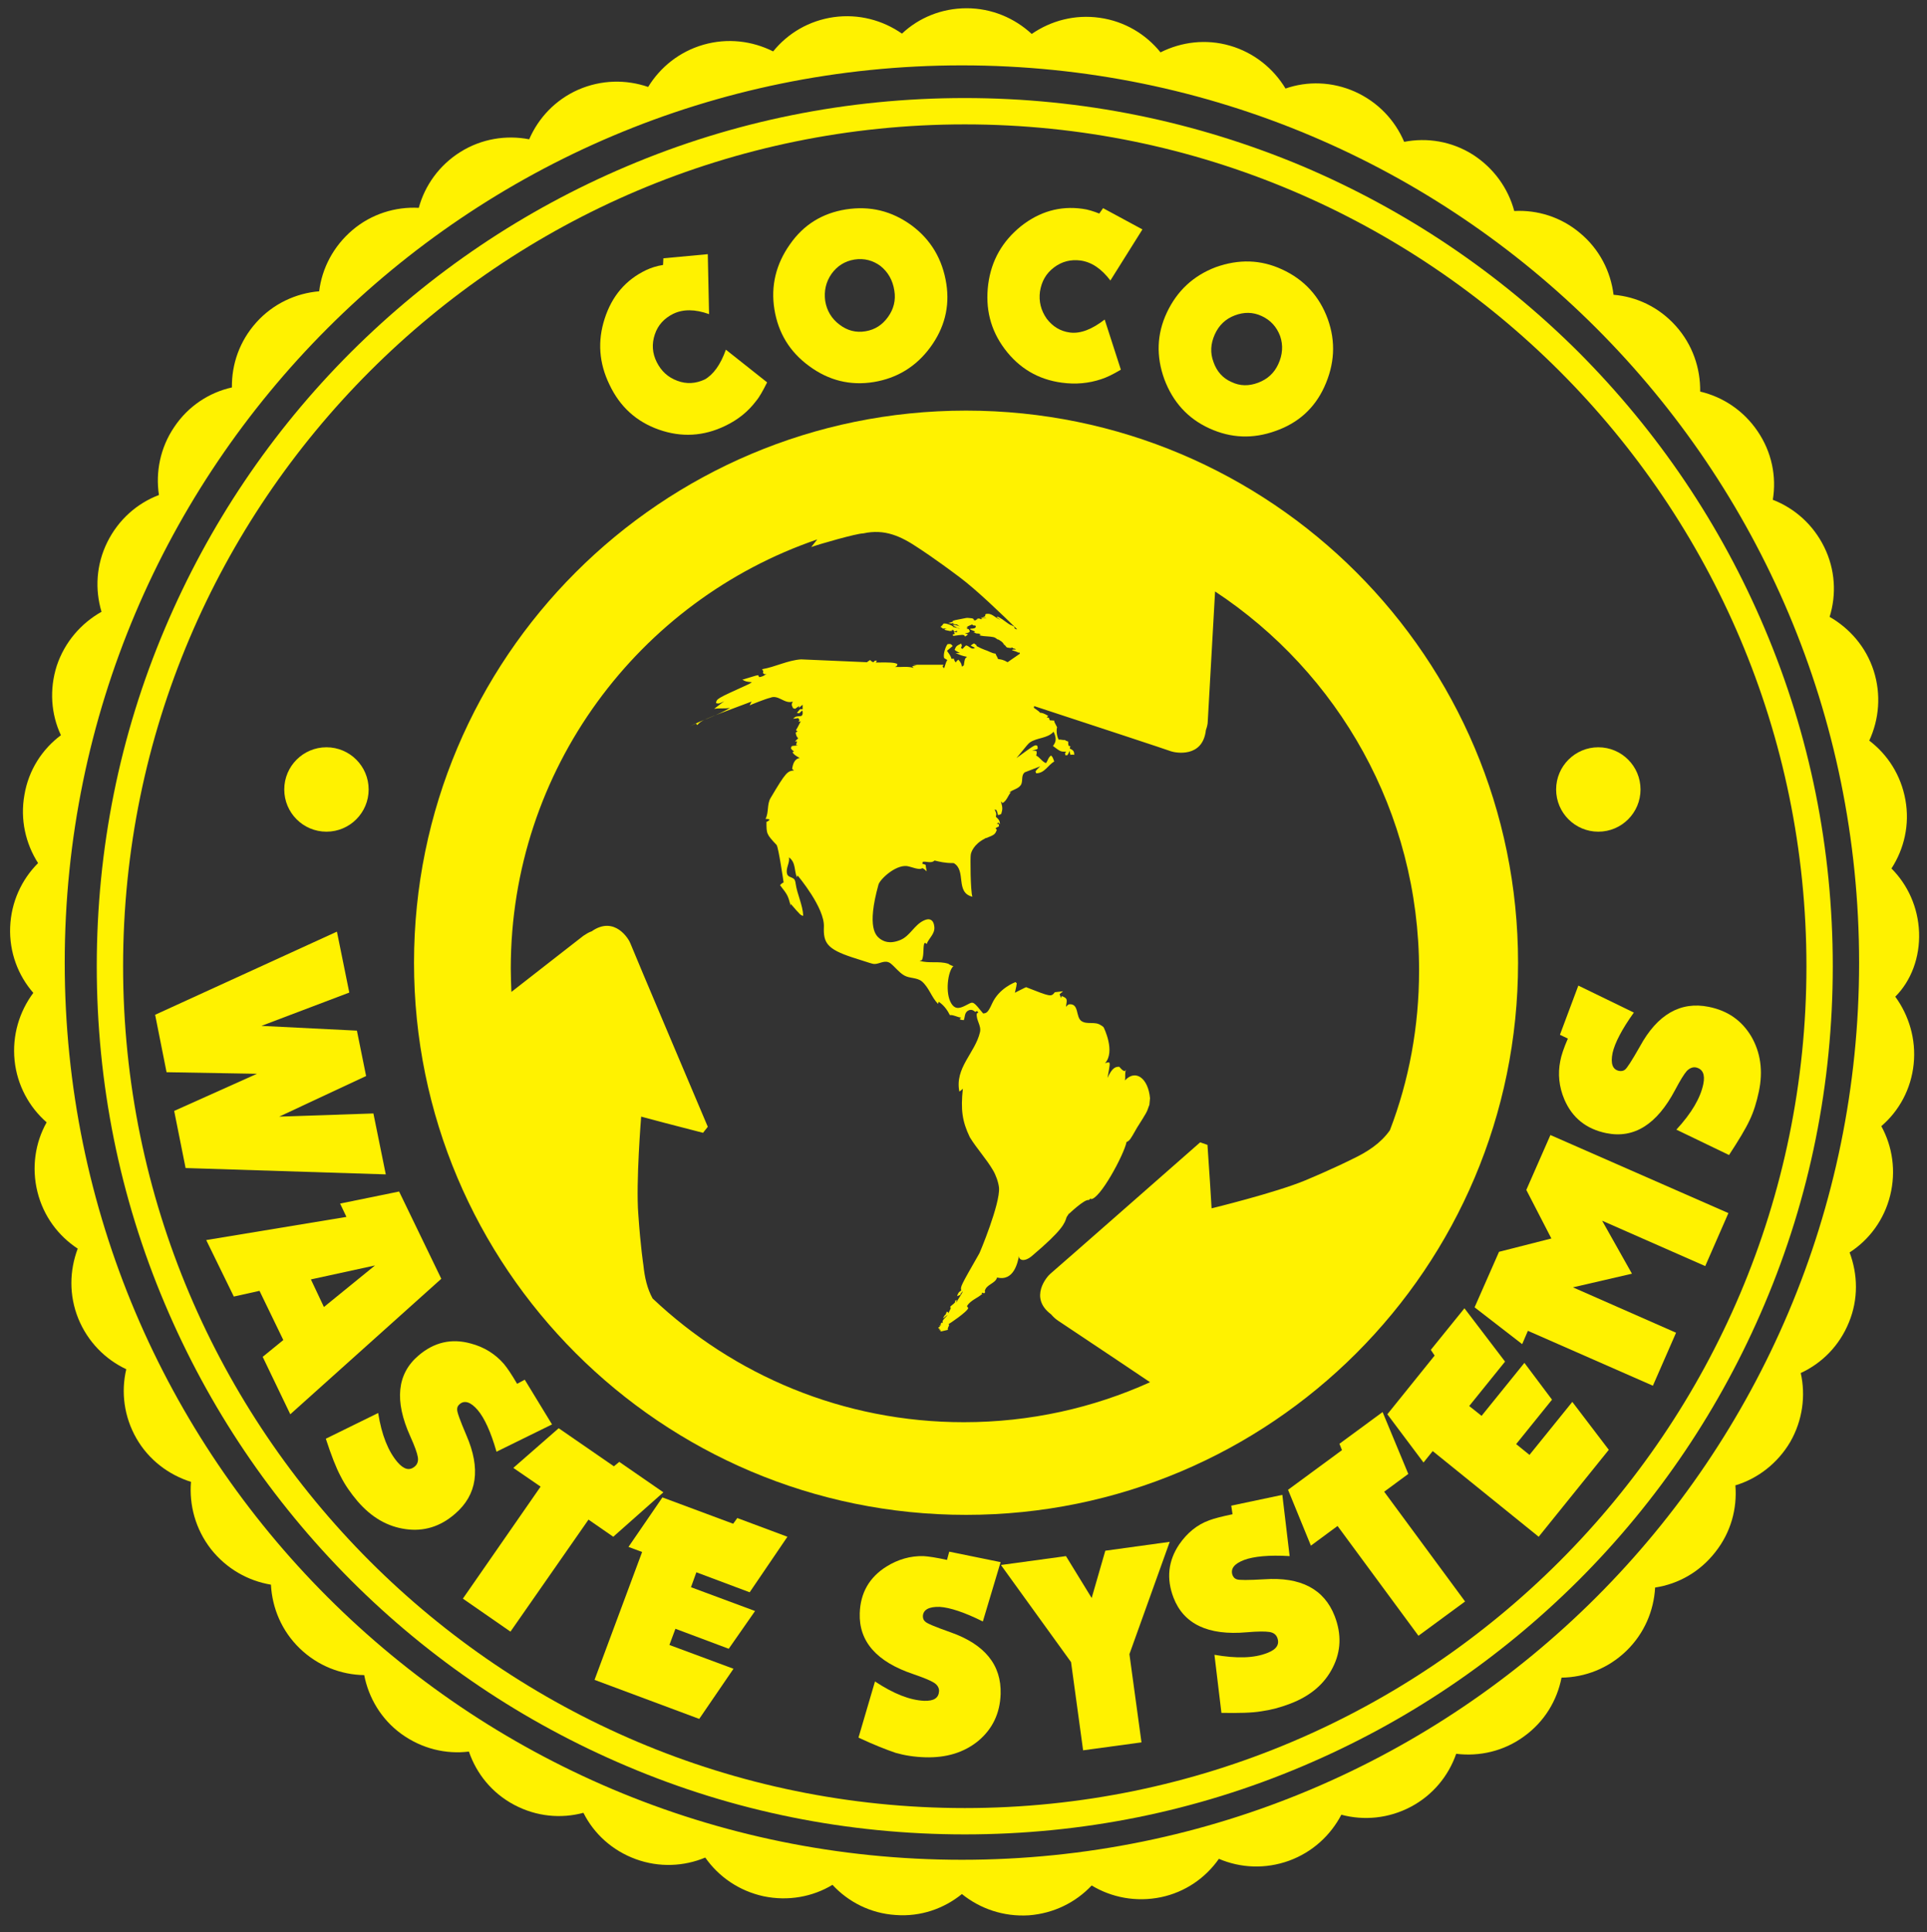 <?xml version="1.0" encoding="UTF-8"?>
<!-- Generator: Adobe Illustrator 25.0.0, SVG Export Plug-In . SVG Version: 6.00 Build 0)  -->
<svg xmlns="http://www.w3.org/2000/svg" xmlns:xlink="http://www.w3.org/1999/xlink" version="1.1" id="Capa_1" x="0px" y="0px" viewBox="0 0 607.4 608.9" style="enable-background:new 0 0 607.4 608.9;" xml:space="preserve">
<rect x="0" y="0" width="607.4" height="608.9" fill="#333333" stroke="none"/>
<style type="text/css">
	.st0{fill:#FFF200;}
</style>
<path class="st0" d="M604.9,293.8c-0.3-7.9-3.6-15-8.7-20.1c4-6.2,5.8-13.8,4.4-21.6c-1.4-7.8-5.6-14.3-11.4-18.7  c3.1-6.7,3.8-14.5,1.4-22c-2.4-7.5-7.6-13.4-13.9-17c2.2-7,1.8-14.9-1.7-22c-3.5-7.1-9.3-12.2-16.2-14.9c1.2-7.3-0.3-15-4.8-21.6  c-4.4-6.5-10.9-10.8-18.1-12.5c0.1-7.4-2.4-14.8-7.7-20.7c-5.3-5.9-12.3-9.2-19.6-9.8c-0.9-7.3-4.4-14.3-10.5-19.4  c-6-5.1-13.5-7.4-20.8-7c-1.9-7.1-6.4-13.5-13.1-17.8c-6.7-4.2-14.4-5.4-21.6-4c-2.9-6.8-8.2-12.5-15.5-15.8c-7.2-3.2-15-3.4-21.9-1  c-3.8-6.3-9.9-11.3-17.5-13.5c-7.6-2.2-15.3-1.2-21.9,2.1c-4.6-5.7-11.3-9.8-19.2-10.9c-7.8-1.1-15.3,0.9-21.4,5.1  c-5.4-5-12.6-8.1-20.5-8.1c-7.9,0-15.1,3-20.4,8c-6-4.2-13.6-6.3-21.5-5.2c-7.8,1.1-14.5,5.1-19.1,10.8c-6.6-3.3-14.3-4.3-22-2.1  c-7.6,2.2-13.6,7.1-17.4,13.3c-7-2.4-14.8-2.3-22.1,0.9c-7.2,3.2-12.5,8.9-15.4,15.6c-7.2-1.4-15-0.2-21.7,4  c-6.7,4.2-11.2,10.6-13.1,17.6c-7.3-0.4-14.9,1.9-20.9,7c-6,5.1-9.6,12-10.5,19.3c-7.3,0.6-14.5,3.9-19.8,9.8  c-5.3,5.9-7.8,13.2-7.7,20.5c-7.2,1.6-13.8,5.9-18.2,12.5c-4.4,6.5-5.9,14.2-4.8,21.4c-6.9,2.6-12.8,7.8-16.3,14.9  c-3.5,7.1-3.9,14.9-1.8,21.9c-6.4,3.6-11.6,9.5-14.1,17c-2.4,7.5-1.8,15.3,1.3,21.9c-5.9,4.4-10.2,11-11.5,18.8  c-1.4,7.8,0.4,15.4,4.3,21.5c-5.2,5.2-8.5,12.3-8.8,20.2c-0.3,7.9,2.5,15.2,7.3,20.7c-4.4,5.9-6.7,13.4-5.9,21.3  c0.8,7.8,4.6,14.7,10.1,19.5c-3.6,6.4-4.8,14.2-2.9,21.9c1.9,7.7,6.6,13.9,12.7,17.9c-2.6,6.9-2.8,14.7,0.2,22.1  c3,7.3,8.5,12.8,15.1,15.9c-1.7,7.2-0.7,15,3.2,21.8c3.9,6.8,10.2,11.5,17.2,13.7c-0.6,7.3,1.4,14.9,6.3,21.2  c4.9,6.2,11.7,10,18.9,11.2c0.4,7.4,3.4,14.6,9.1,20.1c5.7,5.5,13,8.3,20.3,8.4c1.4,7.2,5.4,14,11.8,18.6c6.4,4.6,14,6.4,21.2,5.5  c2.4,7,7.3,13.1,14.3,16.8c7,3.7,14.7,4.4,21.8,2.5c3.3,6.6,9.1,11.9,16.5,14.6c7.4,2.7,15.2,2.3,21.9-0.5  c4.2,6,10.6,10.5,18.4,12.2c7.7,1.6,15.4,0.2,21.7-3.6c5,5.4,12,9,19.9,9.5c7.9,0.6,15.2-2,20.9-6.6c5.7,4.6,13.1,7.2,21.1,6.7  c7.9-0.6,14.8-4.1,19.8-9.4c6.3,3.8,14,5.3,21.8,3.7c7.7-1.6,14.1-6.1,18.3-12.1c6.8,2.9,14.6,3.3,22.1,0.6  c7.4-2.7,13.1-8,16.5-14.5c7.1,1.9,14.9,1.2,21.9-2.5c7-3.7,11.9-9.8,14.3-16.7c7.3,0.9,15-0.8,21.4-5.5  c6.4-4.6,10.4-11.3,11.8-18.5c7.4-0.1,14.7-2.9,20.4-8.4c5.7-5.5,8.7-12.7,9.1-20c7.3-1.1,14.1-4.9,19-11.2c4.9-6.2,6.9-13.7,6.3-21  c7-2.1,13.3-6.9,17.3-13.7c3.9-6.8,4.9-14.6,3.3-21.7c6.7-3.1,12.2-8.6,15.2-16c3-7.3,2.8-15.1,0.2-22c6.2-4,10.9-10.3,12.8-18  c1.9-7.7,0.7-15.4-2.8-21.8c5.6-4.8,9.4-11.7,10.2-19.6c0.8-7.8-1.5-15.3-5.8-21.2C602.4,309.1,605.2,301.7,604.9,293.8z   M303.2,586.1C147,586.1,20.4,459.5,20.4,303.4S147,20.6,303.2,20.6S586,147.2,586,303.4S459.4,586.1,303.2,586.1z"></path>
<path class="st0" d="M410.6,52.4C376.8,38.2,341,30.9,304.1,30.9s-72.8,7.2-106.5,21.5c-32.6,13.8-61.8,33.5-87,58.6  c-25.1,25.1-44.8,54.4-58.6,87c-14.3,33.7-21.5,69.6-21.5,106.5c0,36.9,7.2,72.8,21.5,106.5c13.8,32.6,33.5,61.8,58.6,87  c25.1,25.1,54.4,44.8,87,58.6c33.7,14.3,69.6,21.5,106.5,21.5s72.8-7.2,106.5-21.5c32.6-13.8,61.8-33.5,87-58.6  c25.1-25.1,44.8-54.4,58.6-87c14.3-33.7,21.5-69.6,21.5-106.5c0-36.9-7.2-72.8-21.5-106.5c-13.8-32.6-33.5-61.8-58.6-87  C472.4,85.9,443.1,66.2,410.6,52.4z M569.4,304.5c0,146.3-119,265.3-265.3,265.3S38.8,450.8,38.8,304.5s119-265.3,265.3-265.3  S569.4,158.2,569.4,304.5z"></path>
<g>
	<path class="st0" d="M228.8,110.2l13,10.3c-1.3,2.6-2.4,4.6-3.5,5.9c-2.5,3.3-5.7,5.9-9.7,7.8c-6.8,3.3-13.8,3.7-20.9,1.2   c-7.1-2.5-12.3-7.2-15.6-14.2c-3.3-6.8-3.8-13.7-1.5-20.8c2.3-7.1,6.6-12.2,13.1-15.3c1.5-0.7,3.3-1.3,5.3-1.6l0.1-2.1l14-1.3   l0.4,18.9c-4.4-1.6-8.2-1.6-11.3-0.1c-2.8,1.4-4.8,3.5-5.8,6.5c-1,3-0.8,5.9,0.6,8.7c1.4,2.8,3.5,4.8,6.5,5.9   c2.9,1.1,5.8,0.9,8.6-0.4C224.8,118.1,227.1,115,228.8,110.2z"></path>
	<path class="st0" d="M266.6,66c7.7-1.2,14.5,0.5,20.7,5c6.1,4.5,9.8,10.7,11,18.5c1.1,7.2-0.6,13.9-5.1,20   c-4.5,6.1-10.5,9.7-17.8,10.9c-7.4,1.2-14.2-0.5-20.3-5c-6.2-4.5-9.8-10.5-11-17.9c-1.2-7.4,0.5-14.3,4.9-20.5   C253.3,70.8,259.2,67.2,266.6,66z M269.3,81.8c-3,0.5-5.4,2-7.2,4.5c-1.8,2.6-2.4,5.4-2,8.5c0.5,3.1,2,5.6,4.5,7.5   c2.5,1.9,5.2,2.6,8.2,2.1c3-0.5,5.3-2,7.1-4.5c1.8-2.5,2.5-5.3,2-8.3c-0.5-3.3-2-5.9-4.4-7.8C275.2,82.1,272.4,81.3,269.3,81.8z"></path>
	<path class="st0" d="M348.2,100.7l5.1,15.8c-2.5,1.5-4.6,2.5-6.2,3c-3.9,1.3-8,1.7-12.4,1.1c-7.5-1-13.5-4.6-18-10.6   c-4.5-6-6.2-12.8-5.2-20.5c1-7.5,4.5-13.5,10.3-18.2c5.8-4.6,12.3-6.5,19.4-5.5c1.7,0.2,3.5,0.8,5.3,1.5l1.2-1.7l12.4,6.7L350,88.4   c-2.8-3.7-5.9-5.8-9.4-6.3c-3.1-0.4-5.9,0.3-8.4,2.2c-2.5,1.9-3.9,4.4-4.4,7.6c-0.4,3.1,0.3,5.9,2.1,8.5c1.9,2.5,4.3,4,7.4,4.4   C340.6,105.2,344.2,103.8,348.2,100.7z"></path>
	<path class="st0" d="M404.1,84.9c7,3.2,11.8,8.5,14.4,15.6c2.6,7.2,2.2,14.3-1.1,21.5c-3.1,6.7-8.2,11.3-15.3,13.8   c-7.2,2.6-14.1,2.3-20.9-0.8c-6.8-3.1-11.5-8.3-14.2-15.5c-2.6-7.2-2.4-14.2,0.8-21c3.2-6.8,8.3-11.6,15.4-14.3   C390.5,81.6,397.4,81.8,404.1,84.9z M397.7,99.6c-2.8-1.3-5.6-1.3-8.5-0.2c-2.9,1.1-5,3.1-6.3,6c-1.3,2.9-1.5,5.8-0.4,8.7   c1,2.9,2.9,5.1,5.7,6.3c2.7,1.3,5.5,1.3,8.4,0.2c2.9-1.1,5-3,6.3-5.8c1.4-3,1.6-6,0.6-8.9C402.4,103,400.5,100.9,397.7,99.6z"></path>
</g>
<circle class="st0" cx="102.9" cy="248.8" r="13.3"></circle>
<circle class="st0" cx="503.8" cy="248.8" r="13.3"></circle>
<g>
	<path class="st0" d="M58.5,368.1l-3.6-18L81,338.4l-28.5-0.5l-3.6-18.1l57.3-26.2l3.9,19.2l-27.7,10.5l30.1,1.5l2.9,14.3L88,351.9   l29.7-1l3.9,19.2L58.5,368.1z"></path>
	<path class="st0" d="M91.5,445.7l-8.7-18.1l6.5-5.3l-7.5-15.5l-8.1,1.8L65,390.8l44.2-7.3l-2-4.2l18.6-3.8l13.3,27.5L91.5,445.7z    M102.1,411.9l16.1-13.1l-20.2,4.4L102.1,411.9z"></path>
	<path class="st0" d="M102.7,453.4l16.5-8.1c1.1,7,3.2,12.1,6.1,15.5c2,2.3,3.8,2.8,5.5,1.3c0.8-0.7,1.1-1.7,0.9-2.9   c-0.2-1.3-1-3.5-2.4-6.6c-5-11.1-4.2-19.6,2.6-25.4c4.9-4.2,10.4-5.5,16.5-3.8c4.2,1.1,7.7,3.3,10.4,6.4c1.1,1.3,2.5,3.4,4.2,6.3   l2.4-1.3l8.6,14.1l-17.5,8.6c-1.8-6.3-3.8-10.6-5.9-13.1c-2.2-2.6-4.2-3.2-5.7-1.9c-0.6,0.5-0.8,1-0.8,1.6   c-0.1,0.8,0.9,3.5,2.9,8.2c4.6,10.6,3.4,18.8-3.6,24.8c-4.6,4-9.8,5.6-15.5,4.8c-5.8-0.8-10.8-3.7-15.2-8.8c-2.2-2.6-4-5.2-5.3-7.8   C105.9,462.5,104.4,458.6,102.7,453.4z"></path>
	<path class="st0" d="M160.9,514.2l-15-10.4l24.5-35.3l-8.6-5.9l14.3-12.5l17.4,12l1.7-1.4l13.9,9.6l-15.8,14l-7.8-5.4L160.9,514.2z   "></path>
	<path class="st0" d="M220.4,541.7l-33-12.3l15-40.3l-4.3-1.6l10.7-15.6l22.3,8.3l1.3-1.8l15.8,5.9l-11.9,17.5l-16.8-6.3l-1.7,4.7   l20.2,7.5l-8.3,11.9l-16.8-6.3l-1.9,5.1l20.2,7.5L220.4,541.7z"></path>
	<path class="st0" d="M270.6,547.6l5.2-17.7c5.9,3.9,11,5.9,15.5,6.1c3.1,0.1,4.6-0.9,4.7-3.1c0-1-0.5-1.9-1.6-2.6   c-1.1-0.7-3.3-1.6-6.5-2.7c-11.6-3.9-17.2-10.3-16.9-19.2c0.2-6.4,3-11.3,8.4-14.7c3.7-2.3,7.6-3.4,11.7-3.3   c1.7,0.1,4.2,0.5,7.4,1.2l0.7-2.6l16.2,3.3l-5.6,18.7c-5.8-2.9-10.4-4.4-13.6-4.6c-3.4-0.1-5.2,0.9-5.3,2.9c0,0.7,0.2,1.3,0.7,1.7   c0.5,0.6,3.2,1.7,8,3.4c10.8,3.8,16.1,10.3,15.8,19.5c-0.2,6.1-2.6,11-7,14.7c-4.5,3.7-10.1,5.4-16.8,5.2c-3.4-0.1-6.5-0.6-9.3-1.4   C279.4,551.4,275.5,549.9,270.6,547.6z"></path>
	<path class="st0" d="M359.8,549.1l-18.4,2.5l-3.8-27.8l-22.1-30.6l20.5-2.8l8.1,13.2l4.3-14.9l20.3-2.8L356,521.3L359.8,549.1z"></path>
	<path class="st0" d="M385,539.8l-2.2-18.3c6.9,1.2,12.5,1.1,16.7-0.6c2.9-1.1,3.9-2.7,3.1-4.8c-0.4-1-1.2-1.6-2.5-1.8   c-1.3-0.2-3.6-0.2-7.1,0.1c-12.2,1.1-19.9-2.6-23.1-10.9c-2.3-6-1.7-11.6,1.8-16.8c2.5-3.6,5.6-6.2,9.5-7.6c1.6-0.6,4-1.2,7.3-1.9   l-0.4-2.7l16.1-3.4l2.3,19.3c-6.5-0.4-11.3,0.1-14.3,1.2c-3.2,1.2-4.4,2.8-3.7,4.8c0.3,0.7,0.7,1.1,1.3,1.3c0.7,0.3,3.6,0.3,8.7,0   c11.5-0.8,18.9,3.1,22.2,11.6c2.2,5.7,2,11.1-0.6,16.2c-2.6,5.2-7.1,9-13.4,11.4c-3.1,1.2-6.2,2-9.1,2.4   C394.7,539.8,390.5,539.9,385,539.8z"></path>
	<path class="st0" d="M461.8,504.7l-14.7,10.8l-25.5-34.6l-8.4,6.2l-7.2-17.6l17-12.5l-0.8-2l13.6-10l8.1,19.5l-7.6,5.6L461.8,504.7   z"></path>
	<path class="st0" d="M507.1,456.9L485,484.3l-33.4-27l-2.9,3.6l-11.4-15.2l14.9-18.5l-1.2-1.8l10.6-13.1l12.8,16.8l-11.3,14   l3.9,3.1l13.5-16.7l8.7,11.6l-11.3,14l4.2,3.4l13.5-16.7L507.1,456.9z"></path>
	<path class="st0" d="M544.8,382.3l-7.3,16.7l-32.5-14.3l9.4,16.7l-18.6,4.3l32.5,14.3l-7.3,16.7l-39.4-17.3l-1.8,4.2l-15-11.6   l7.7-17.5l16.5-4.2l-7.9-15.3l7.6-17.3L544.8,382.3z"></path>
	<path class="st0" d="M545,364l-16.6-8c4.8-5.2,7.6-10,8.5-14.4c0.6-3-0.2-4.7-2.3-5.2c-1-0.2-2,0.2-2.9,1.1c-0.9,1-2.1,3-3.7,6   c-5.7,10.8-12.9,15.4-21.7,13.6c-6.3-1.3-10.7-4.8-13.2-10.6c-1.7-4-2.1-8.1-1.3-12.1c0.3-1.7,1.1-4.1,2.4-7.1l-2.5-1.2l5.8-15.5   l17.5,8.5c-3.8,5.3-6,9.6-6.7,12.7c-0.7,3.4,0,5.3,2.1,5.7c0.7,0.1,1.3,0,1.8-0.4c0.6-0.4,2.2-2.9,4.7-7.3   c5.5-10.1,12.8-14.3,21.7-12.5c6,1.2,10.4,4.3,13.4,9.3c2.9,5,3.8,10.8,2.4,17.4c-0.7,3.3-1.6,6.3-2.9,9   C550.2,355.8,548,359.4,545,364z"></path>
</g>
<path class="st0" d="M269.9,160.9C269.9,160.9,269.9,160.9,269.9,160.9C269.9,160.8,269.9,160.8,269.9,160.9  C269.9,160.9,269.9,160.9,269.9,160.9z"></path>
<path class="st0" d="M380.5,425.8c0.7-0.5,1.5-1,2.2-1.4c-1.4,0.4-2.2,0.6-2.2,0.6L380.5,425.8z"></path>
<path class="st0" d="M304.5,129.4c-96.1,0-174,77.9-174,174s77.9,174,174,174s174-77.9,174-174S400.6,129.4,304.5,129.4z M426,365.4  c0,0-5.3,2.7-14.6,6.6c-9.4,3.9-29.5,8.8-29.5,8.8h0l-0.5-8.1c0,0,0,0,0,0l-0.8-11.9l-2.3-0.8c0,0-46.2,40.6-47.2,41.4  c-1,0.8-6.9,7.5,0.2,12.8c0,0,0,0,0,0c0.6,0.7,1.3,1.4,2.2,2c1.3,0.9,16.4,10.9,29,19.4c-17.9,8.1-37.8,12.6-58.7,12.6  c-38,0-72.5-14.8-98.1-39c-1.7-3.1-2.5-6.6-2.9-10.5c0,0-0.9-5.8-1.6-16c-0.8-10.1,0.9-30.8,0.9-30.8v0l7.9,2.1c0,0,0,0,0,0l11.6,3  h0l1.5-1.9c0,0-24-56.6-24.4-57.8c-0.4-1.2-4.9-8.9-12.2-3.8c0,0,0,0,0,0c-0.9,0.3-1.7,0.8-2.6,1.4c-1.1,0.8-12,9.4-22.7,17.7  c-0.1-2.5-0.2-4.9-0.2-7.4c0-62.7,40.4-116,96.6-135.2c-0.6,0.8-1.3,1.6-1.9,2.4c2.5-0.9,14.3-4.3,16.4-4.3  c6.8-1.5,11.9,0.9,17.4,4.6c0,0,5,3.2,13.1,9.3c5.2,3.9,13.1,11.5,18,16.3c0,0,0,0,0,0c-0.4,0.1-0.9-0.2-0.9-0.7c0,0,0.1,0,0.2,0  c-0.5-0.3-1.2-0.6-1.2-0.6c0,0,0,0.1,0.1,0.1c-1.4-0.7-2.5-1.8-3.8-2.5c-0.4-0.2-0.6-0.3-0.8-0.2c0.2,0.5,0.8,0.6,1.1,0.9  c-1.6-0.5-2.6-2.2-4.5-1.8c-0.2,0.1-0.2,0.1-0.3,0.5c0,0,0.1,0.1,0.1,0.1c0,0,0.1,0,0.1,0.1l0,0l0,0l0.1,0c0,0,0,0,0,0l0,0l0,0l0,0  c0,0-0.1,0-0.1-0.1c-0.3,0.1-0.6,0.4-1,0.4c0.5,0.1,0.8,0.2,1.3,0.4c-0.6,0-1.2-0.4-1.9-0.3c0.4,0.2,0.8,0.3,0.8,0.3  c-0.2,0-0.3,0-0.5,0c0,0.1,0,0.2-0.1,0.3c-0.2-0.1-0.8-0.5-1.4-0.1c0.1,0.1,0.2,0.1,0.3,0.2c-0.1,0-0.2-0.1-0.3-0.1  c-0.4,0.3-0.4,0.3-0.5,0.3c-0.2,0-0.8,0-0.8,0c0.3,0,0.4,0,0.5-0.1c0,0,0,0,0,0c0,0,0-0.1-0.2-0.2c-0.2-0.2-0.3-0.3,0-0.2  c-0.4-0.1-0.7-0.2-1.1-0.2c-0.7-0.1-1-0.1-1.5,0c-3.7,0.7-3.7,0.7-4.1,1c0.1,0,0.2,0.1,0.2,0.1c-0.5,0.1-1,0.4-1.5,0.4  c0.2,0.1,0.2,0.1,1.1,0.2c0.1-0.1,0.1-0.2,0.7-0.2c-0.1,0.1-0.3,0.2-0.6,0.3c0.5,0.1,1.1,0.2,1.6,0.2c0.1,0.1,0.2,0.3,0.9,0.6  c-0.7-0.1-1.3-0.6-2.1-0.4c0,0,0,0.1,0,0.1c0.3,0.4,0.9,0.4,1.2,0.8c0.2,0,0.4,0,0.9,0.3c-0.7-0.2-1.4-0.5-2.2-0.6  c0,0,0-0.1,0.1-0.1c-0.5-0.5-2.8-1.3-3.2-0.9c0,0,0,0.1,0,0.1c-0.2,0.3-0.4,0.5-0.7,0.7c0.3,0,0.4,0,0.8,0.1c-0.4-0.1-0.6-0.1-1,0  c0.5,0.3,0.8,0.6,0.8,0.6c0.4,0,0.8-0.1,1.2,0c-0.5,0.1-0.5,0.1-0.7,0.2c0,0,0.1,0.1,0.1,0.1c0,0,0,0.1,0,0.1  c0.2,0.1,1.8,0.4,1.8,0.4c0,0,0-0.1,0-0.1c0,0,0-0.1-0.1-0.1c0.1,0.1,0.2,0.1,0.4,0.2c0,0,0.1-0.1,0.1-0.1c0-0.1,0-0.2,0-0.3  c0.2,0.2,0.2,0.2,0.3,0.3c0-0.1,0-0.1-0.1-0.4c0.5,0.3,0.5,0.3,0.4,0.5c0.3,0.2,0.8,0.1,1-0.2c0,0.1,0.1,0.2,0,0.6  c-0.5-0.1-0.5-0.1-0.7-0.2c-0.1,0-0.1,0-0.1,0h0h0c0,0,0,0,0,0h0c-0.1,0.3-0.1,0.5,0.3,0.6c-0.3,0.1-0.5,0.2-0.8,0.3  c0.1,0.3,0.1,0.3,0.2,0.4c3-0.4,3-0.4,3.6-0.1c0,0-0.1,0-0.1,0c0,0.1,0.1,0.2,0.2,0.3c0.6-0.3,0.8-0.6,0.9-0.7  c-0.3-0.2-0.6-0.1-0.9-0.2c0,0,0,0,0,0c0.4-0.3,1-0.1,1.4-0.6c0.2-0.2-0.1-0.5-0.3-0.9c-0.1,0.1-0.2,0.1-0.7-0.2  c0.2,0,0.3-0.1,0.5-0.1c-0.1-0.1-0.1-0.1-0.4-0.2c0.5-0.4,0.5-0.4,1.7-0.9c0.4,0.3,0.4,0.4,1,0.3c0.6,0.7-0.4,1-0.9,1  c-0.5,0-0.5,0-0.7,0.1c0,0.2,0,0.2,1.5,0.8c-0.1,0.1-0.1,0.2-0.1,0.3c-0.1,0-0.2,0-0.2,0c0,0,0,0.1-0.1,0.1c0.1,0,0.2,0.1,0.4,0  c0.5,0.5,1.3,0,1.8,0.6c0,0-0.1,0.1-0.1,0.1c-0.1,0-0.3,0-0.4,0c0.1,0.1,0.2,0.1,0.4,0.2c1.4,0.3,2.8,0.2,4.2,0.5  c0.5,0.1,1.2,0.7,1.2,0.7c0.2,0,0.5,0.1,0.7,0.3c0.8,0.4,1.3,1.1,1.4,1.4c0.5,0.1,0.5,0.8,1.1,0.9c0.5,0.1,1,0.1,1.5,0.2  c0,0,0,0,0,0c-0.1,0-0.2-0.1-0.2-0.1c-0.1,0-0.1,0-0.1,0s0,0,0,0c-0.1,0-0.2-0.1-0.3-0.1c0.1,0,0.5,0,0.5-0.1c0,0,0,0.1,0,0.1  c0.1,0,0.2,0,0.3,0c0,0-0.1,0.1-0.1,0.1c0,0,0,0.1,0.1,0.1c0.5,0.1,0.6,0.2,0.9,0.3c0,0-0.1,0.1-0.1,0.1c0,0-0.1,0-0.1,0  c0,0-0.3,0-0.4,0c-0.5,0-0.6,0.1-0.6,0.2c0.7,0.3,1.5,0.4,2.2,0.9c-0.1-0.1-0.1-0.1-0.1-0.2c0,0,0.1-0.1,0.1-0.1  c0.1,0.1,0.1,0.2,0.2,0.3l0.1,0.2l-2.9,2c0,0,0,0,0,0l-1,0.7c-1.3-0.8-2.2-0.9-3-1c-0.2-0.6-0.6-1.1-0.8-1.7  c-1.2-0.1-2.3-0.9-3.4-1.2c0,0,0,0,0,0c-0.6-0.2-1.7-0.7-2.6-1.2c0-0.1,0-0.2,0-0.3l-0.2-0.1l0,0l0,0l0,0c-0.2-0.2-0.5-0.4-0.7-0.5  l0.1,0.1c-0.3,0.1-0.8,0.4-1,0.7c0.4,0.2,0.9,0.4,1.3,0.7c-1.2,0.7-1.8-0.7-2.8-0.8c-0.4,0.3-0.8,0.8-1.1,1.1  c-0.2-0.1-0.4-0.2-0.5-0.3c0.1-0.2,0.2-0.5,0.3-0.7c-0.1-0.2-0.2-0.5-0.2-0.7c-1.6,0.8-1.6,0.8-2.1,2c0.4,0.4,1.2,0.7,1.7,1  c-0.4,0-1,0-1.4,0c1.6,0.7,2.1,0.9,3.6,1.2c-0.7,0.6-0.7,0.6-1,2.7c-0.2,0.1-0.4,0.3-0.6,0.4c-0.1-0.7-0.2-1.2-1.1-2.2  c-0.3,0.2-0.7,0.5-0.8,0.9c-0.3-0.3-0.6-0.8-0.6-1.2c-0.2,0-0.5,0-0.8,0c-0.2-1-0.9-1.7-1.4-2.5c0.6-0.5,1.2-1,1.8-1.5  c-0.6-0.7-0.6-0.7-1.6-0.6c-0.5,0.5-1.5,3-1.1,4.4c0.3,0.2,0.7,0.4,1,0.6c-0.4,0.7-0.4,0.7-1,2.6c-0.1-0.1-0.3-0.3-0.5-0.5  c0.1-0.2,0.2-0.4,0.3-0.6l-9.7,0c0.4,0.1,0.9,0.1,1.3,0.1c-0.4,0.1-1,0.3-1.5,0.4c0.2,0.2,0.4,0.4,0.5,0.5c-1.9-0.6-3.9-0.2-5.9-0.3  c0.2-0.1,0.4-0.2,0.6-0.3c0-0.2,0.1-0.4,0.2-0.6c-0.8-0.5-2.4-0.6-6.8-0.5c0.1-0.2,0.2-0.4,0.3-0.6c-0.2,0-0.4,0-0.6,0  c-0.1,0.1-0.3,0.3-0.5,0.5c-0.4-0.1-0.8-0.4-1-0.7c-0.3,0.2-0.7,0.4-1,0.7c-0.1,0-20.5-0.9-20.8-0.9c-4.3,0.3-8.1,2.4-12.3,3.1  c0.1,0.2,0.3,0.4,0.4,0.6c0,0.2-0.1,0.4-0.1,0.6c0.1,0.1,0.3,0.3,0.5,0.4c0.2,0,0.4-0.1,0.6-0.2c-0.3,0.3-0.9,0.9-2.3,1.1  c-0.1-0.2-0.2-0.4-0.3-0.6c-0.4,0-0.4,0-5,1.4c1.1,0.6,1.1,0.6,3,0.8c-0.4,0.3-0.9,0.6-1.4,0.8c-9.7,4.4-9.7,4.4-9.9,5.8  c0.9,0.2,0.9,0.2,2.6-0.6c-0.6,0.4-0.6,0.4-3.2,2.4c1.7-0.3,3.4,0,5-0.3c-4,2.4-8.5,3.7-12.7,5.8c1.6-0.7,1.6-0.7,2-0.9  c0.1,0.2,0.3,0.4,0.4,0.5c1.3-1.5,1.3-1.5,17.1-7.4c-0.2,0.4-0.4,0.8-0.6,1.2c0.6-0.3,5.1-2.1,6.5-2.4l-0.1,0l0.1,0  c2.6-1.1,4.5,2.1,7.1,1.2c-0.4,0.8-0.5,1,0.1,2.1c0.2,0.1,0.5,0.1,0.6,0.2c0.4-0.3,0.9-0.6,1.3-0.9c0,0.2-0.1,0.4-0.1,0.6  c0.4-0.3,0.8-0.7,1.2-1c0,0.4,0,1,0,1.4c-0.2,0-0.5,0-0.8,0c-0.3,0.3-0.7,0.8-1,1.2c0.2,0,0.5,0.1,0.7,0.1c0.3-0.3,0.7-0.6,1-0.9  c0.5,1.9-0.7,1.8-0.7,1.8c-0.1,0-0.1,0-0.1,0c-1.3,0.1-1.3,0.1-2.1,0.8c0.5,0,1.1-0.1,1.6-0.2c0.1,0.2,0.3,0.4,0.4,0.6  c-0.1,0.2-0.2,0.4-0.3,0.6c0.2-0.1,0.5-0.1,0.7-0.2c-0.5,0.9-0.9,1.9-1.5,2.8c0.1,0.1,0.3,0.3,0.5,0.4c-0.2,0.1-0.4,0.3-0.6,0.4  c0.2,1.1,0.3,1.2,0.8,1.8c-0.4,0.3-0.8,0.7-1,1.1c0.2-0.1,0.4-0.2,0.6-0.2c0,0.4-0.2,0.9-0.3,1.2c0.2,0,0.4,0.1,0.6,0.1  c-0.6,0.2-1.3,0-2,0.3c-0.1,0.2-0.1,0.5-0.2,0.6c0.2,0.4,0.6,0.8,1,1c-0.2,0.1-0.4,0.2-0.5,0.3c0.5,0.7,0.7,0.9,2.3,1.8  c-1.7,0.2-2.2,2-2.4,3.4c0.2,0.2,0.4,0.4,0.6,0.5c0,0-0.1,0-0.1,0c0,0,0,0,0,0c-2,0.3-2.4,0.4-7.3,8.7c-1.2,2-0.5,4.5-1.6,6.6  c0.4,0,0.9,0,1.3,0.2c-0.2,0.3-0.6,0.6-1,0.7c0,3.8,0,3.9,3.2,7.3c0.6,0.8,2.2,11.7,2.2,11.8c-0.4,0.2-0.9,0.5-1.1,0.9  c2.4,3.1,2.4,3.1,3.3,6.3c0,0,0.1,0,0.1,0.1c0-0.2-0.1-0.4-0.1-0.6c3.2,3.7,3.2,3.7,4,3.8c-0.2-3.5-1.9-6.7-2.4-10.1  c0-0.3-0.1-0.6-0.2-0.9c-0.3-1.3-2.2-0.9-2.5-2.2c-0.5-1.8,0.9-3.4,0.6-5.2c2.2,1.6,1.6,4.2,2.5,6.3c0.1-0.2,0.1-0.4,0.2-0.6  c0.1,0.1,8.6,10.2,8.3,16.2c-0.2,5,1,7,8.9,9.6c6.2,2,6.2,2,6.9,2.1c1.7,0.1,3.4-1.5,5.2-0.2c1.5,1.2,2.6,2.8,4.3,3.8  c1.7,1,4,0.6,5.6,1.9c2.3,2,3,5,5.1,7.1c0-0.2,0.1-0.5,0.2-0.7c1.9,1.3,2.9,3,3.5,4.2c1.3-0.1,2.3,0.7,3.6,0.8  c-0.2,0.1-0.4,0.3-0.5,0.5c0.3,0.2,0.9,0.3,1.3,0.3c0.4-1,0.2-2.2,1.2-2.9c1.2-0.8,2,0,2.4,0.3c0.2-0.1,0.4-0.2,0.6-0.3  c0.1,0.2,0.3,0.4,0.4,0.5c-0.2,0.1-0.4,0.2-0.5,0.3c-0.3,2.1,1.5,3.8,1,5.9c-1.5,6.5-8,11.2-6.5,18.7c0.4-0.2,0.8-0.6,1.1-0.9  c-0.7,6.7-0.2,10.3,2.2,15.3c2.2,3.6,5.2,6.8,7.3,10.4c0.9,1.5,1.7,3.7,1.9,5.5c0.4,5.1-6.1,20.6-6.2,20.7c-6,10.5-6,10.5-5.7,11.7  c-0.5,0.3-1,0.6-1.3,1.8c0.3-0.1,0.6-0.3,1-0.4c0.1-0.4,0.1-0.4,0.8-1.2c-0.1,0.4-0.1,0.4-2.1,3.6c0-0.3,0.1-0.7,0.3-0.9  c-0.2,0.1-0.5,0.3-0.7,0.4c0,0.1,0.1,0.2,0.1,0.3c-0.4,0.7-1.2,1-1.6,1.6c0.3,0.3,0.3,0.3-0.6,2c0-0.1,0-0.3-0.1-0.4  c-0.1,0-0.3-0.1-0.4-0.1c-0.1,0.2-0.1,0.4-0.2,0.6c0,0.1-0.1,0.2-0.2,0.3c0,0,0.1,0,0.1,0l-0.3,0.2c-0.4,0.6-0.4,0.6-0.5,1  c0.4-0.3,0.7-0.6,1.1-0.9c0.1-0.1,0.2-0.1,0.3-0.2c-0.5,0.7-1.2,1.2-1.6,1.9c0,0,0.1-0.1,0.1-0.1c-0.1,0.2-0.1,0.5-0.1,0.8  c-0.1-0.1-0.2-0.1-0.3-0.2c-0.1,0.2-0.3,0.4-0.4,0.7c0.1,0,0.2,0,0.3,0c-0.1,0.1-0.2,0.2-0.3,0.3c-0.1,0-0.2-0.1-0.3-0.2  c0,0.1,0.1,0.2,0.1,0.3c0.1,0.2,0.1,0.2,0.1,0.2c-0.2,0.1-0.5,0.2-0.6,0.4c0.2,0.1,0.4,0.2,0.5,0.4c0.1,0,0.2,0,0.3,0  c-0.1,0-0.2,0.1-0.3,0.1c-0.3,0.1-0.3,0.1-0.3,0.1c0.2,0.1,0.5,0.1,0.7,0c-0.1,0.1-0.2,0.1-0.3,0.2c0.1,0,0.2,0,0.3,0  c-0.1,0.1-0.1,0.2-0.2,0.3c0.3,0,0.3,0,2.4-0.5c-0.1-0.4-0.1-0.4,0.4-1.5c-0.1-0.1-0.1-0.2-0.2-0.3c0.1,0,6.1-4,6.2-5.1  c-0.2-0.2-0.3-0.4-0.4-0.6c1.2-1.9,3.4-2.5,4.9-3.9c-0.1,0-0.2,0-0.3,0c0-0.1,0.1-0.2,0.2-0.3c0.2,0,0.4,0.1,0.6,0.2  c0.1-0.1,0.2-0.2,0.3-0.3c0-0.1,0-0.2,0-0.3c-0.1-0.1-0.1-0.1-0.1-0.1c0,0,0,0,0,0v0c0.5-2.2,3.3-2.3,3.9-4.3  c5.3,1.3,6.5-4.8,6.9-6.8c-0.1,1.3,1.6,2.1,4.1,0c9.8-8.3,10.3-10.3,10.9-12.2l0.9-1.4c-0.1,0.1-0.1,0.3-0.2,0.4c0,0,5-4.8,6.3-4.4  c0.2-0.2,0.5-0.4,0.7-0.6c0,0.1-0.1,0.2-0.1,0.3c2.8,0.3,10.5-14,11.3-18c0,0,0,0,0,0c1-0.4,1.3-1,2.9-3.8c0.1-0.2,0.3-0.5,0.4-0.7  c3.1-4.9,3.1-4.9,3.7-6.7c0.2-0.5,0.2-0.5,0.2-0.5l0.2-2.1c-0.6-6.4-4.6-9.2-7.9-5.6c0.2-1.1-0.1-2.2,0.3-3.3  c-0.1,0.1-0.3,0.3-0.4,0.4c-0.7-0.3-0.7-0.3-1.7-1.4c-1,0-2.1,0-3.7,3.5c0.8-4.4,0.8-4.4,0.5-4.9c-0.4,0-0.9,0.1-1.3,0.3  c3.4-3.7-0.4-11.3-0.4-11.3c-0.2-0.3-0.6-0.5-0.9-0.7c-1.9-1.3-4.3-0.1-6.1-1.3c-1.9-1.3-0.7-5.5-3.8-5.3c-0.4,0-0.8,0.5-1.1,0.8  c0.4-2.5,0.5-2.6-1.3-3.4c-0.1,0.2-0.2,0.4-0.3,0.6c-0.1-0.4-0.3-0.9-0.4-1.2c0.3-0.3,0.8-0.6,1.1-0.9c-2.4,0.3-2.4,0.3-2.6,0.3  c-1.2,1.5-1.2,1.5-9.1-1.6c-0.1,0.1-0.3,0.2-0.4,0.2c-3,1.5-3,1.5-3.1,1.6c0.5-2.2,0.5-2.2,0.6-3c-0.1-0.1-0.3-0.3-0.4-0.4  c-0.2,0.1-5.2,1.9-7.4,6.8c-1.3,2.9-1.8,3-2.8,3.1c-3.1-3.8-3.1-3.8-4.8-2.9c-2.1,1.1-3.8,2-5.2-0.2c-2.1-3.3-1.1-10.3,0.6-11.8  c-0.3-0.1-0.8-0.3-1.2-0.5c-0.4-0.3-0.4-0.3-0.5-0.3c-2.9-0.9-6,0-8.9-0.9c0.2-0.1,0.5-0.2,0.7-0.2c0.7-1.7,0.3-3.5,0.7-5.2  c0.3-0.3,0.3-0.3,0.3-0.3h0h0v0h0c0,0,0,0,0,0h0c0.1,0.1,0.3,0.3,0.5,0.4c0.7-1.9,2.7-3.2,2.4-5.5c-0.2-2.1-1.5-2.8-3.3-1.9  c-3,1.4-4.3,4.8-7.3,6.1c-3.6,1.5-5.5,0.4-6.6-0.4c-1.1-0.9-4.2-3.3-0.4-17c0.5-1.8,6-6.9,9.7-5.7c3.2,1,3.5,0.8,4.2,0.5  c0.4,0.2,0.9,0.6,1.3,1c-0.1-0.7-0.3-1.3-0.3-2c-0.3-0.2-0.8-0.3-1.1-0.4c0.1-0.2,0.1-0.4,0.2-0.6c1.2-0.2,2.6,0.6,3.7-0.4  c1.6,0.4,3.3,0.8,5.7,0.8c0.3,0,0.3,0,0.3,0c4.1,2.3,0.4,9.3,5.9,10.6c-0.6-1.7-0.7-12.6-0.5-13.3c0.1-0.7,0.9-3.2,4.4-5  c0.3-0.2,0.3-0.2,0.5-0.2c2.6-1,2.8-1.2,3.3-2.6c-0.1-0.1-0.3-0.3-0.4-0.5c0.3-0.2,0.8-0.4,1.1-0.6c0-0.2-0.1-0.5-0.1-0.7  c-0.2,0-0.4-0.1-0.6-0.1c0.2-0.1,0.4-0.3,0.5-0.4c0.1,0.2,0.3,0.4,0.5,0.5c-0.1-1-0.2-1.3-1.3-2.3c0.2-1,0.2-1-0.4-2.3  c0.2,0.1,0.4,0.1,0.6,0.2c0.2,0.5,0.4,1.1,0.5,1.6c0.3-0.1,0.7-0.2,1-0.4c0.4-1.4,0.5-1.9-0.1-3.9c0.2,0.1,0.4,0.3,0.5,0.5  c1.4-0.8,1.7-2.4,2.7-3.5c-0.2,0.1-0.4,0.2-0.6,0.2c1.1-1,2.7-1.1,3.6-2.3c0.9-1.2,0-3,1.3-4.1l4.9-1.9c-0.5,0.5-1.1,1-1.5,1.6  c0.1,0.2,0.1,0.4,0.2,0.6c2.7,0,3.7-2.6,5.7-3.7c-0.5-1.4-0.5-1.4-1-1.9c0,0,0,0,0,0c0,0,0,0,0,0c-0.9,0.6-1,1.6-1.6,2.4  c-1.3-0.5-1.9-1.8-3.1-2.4c0.2-0.4,0.2-1,0.1-1.4c-0.4-0.1-1-0.2-1.4-0.2c1.5-0.3,1.5-0.3,1.8-0.6c0-0.2-0.1-0.6-0.1-0.8  c-0.7-0.5-0.7-0.5-6.6,3.8c3.6-4.4,3.6-4.4,4.2-4.9c2.3-1.6,5.5-1.2,7.5-3.4c1.2,2.5,0.5,3.5-0.2,4.5c2.4,1.8,2.4,1.8,4.2,1.8  c-0.1,0.1-0.3,0.3-0.4,0.4c0,0.2,0.1,0.5,0.1,0.7c0.2,0,0.5,0,0.6,0c0.3-0.3,0.6-0.9,0.7-1.4c0.1,0.4,0.2,0.9,0.3,1.3  c0.3-0.1,0.9-0.1,1.2,0c0-0.8,0-1.4-1.4-2c0-0.2,0.1-0.5,0.2-0.7c-0.2-0.1-0.4-0.1-0.6-0.2c-0.1-0.4-0.1-0.9-0.1-1.3  c-0.4-0.1-0.8-0.3-1.1-0.5c-0.6,0.1-1.2-0.2-1.9-0.1c-0.6-1-0.8-3-0.5-3.9c-0.9-1.7-0.9-1.7-0.9-2.1c-0.4,0-1-0.1-1.4-0.1  c-0.1-0.2-0.2-0.5-0.2-0.7c-0.2-0.1-0.4-0.2-0.6-0.2c-0.2,0-0.2,0-0.2,0c0,0,0,0,0,0c0.1-0.1,0.3-0.3,0.5-0.5  c-1.6-0.9-1.8-0.9-2.6-1c-0.3-0.4-0.3-0.4-2-1.6c0.2-0.2,0.2-0.2,0.2-0.2c0-0.1-0.1-0.2-0.1-0.3c17.4,5.7,42.6,14,43.3,14.3  c1.2,0.4,9.9,2.2,10.9-6.7c0,0,0,0,0,0c0.3-0.9,0.6-1.8,0.6-2.9c0.1-1.8,1.4-24.8,2.3-40.8c38.8,25.6,64.3,69.5,64.3,119.4  c0,17.8-3.2,34.8-9.2,50.4C435.2,360.3,431.1,363,426,365.4z"></path>
<path class="st0" d="M446.1,354.4C446.1,354.4,446.1,354.4,446.1,354.4C446.1,354.4,446.1,354.4,446.1,354.4  C446.1,354.4,446.1,354.4,446.1,354.4z"></path>
</svg>
